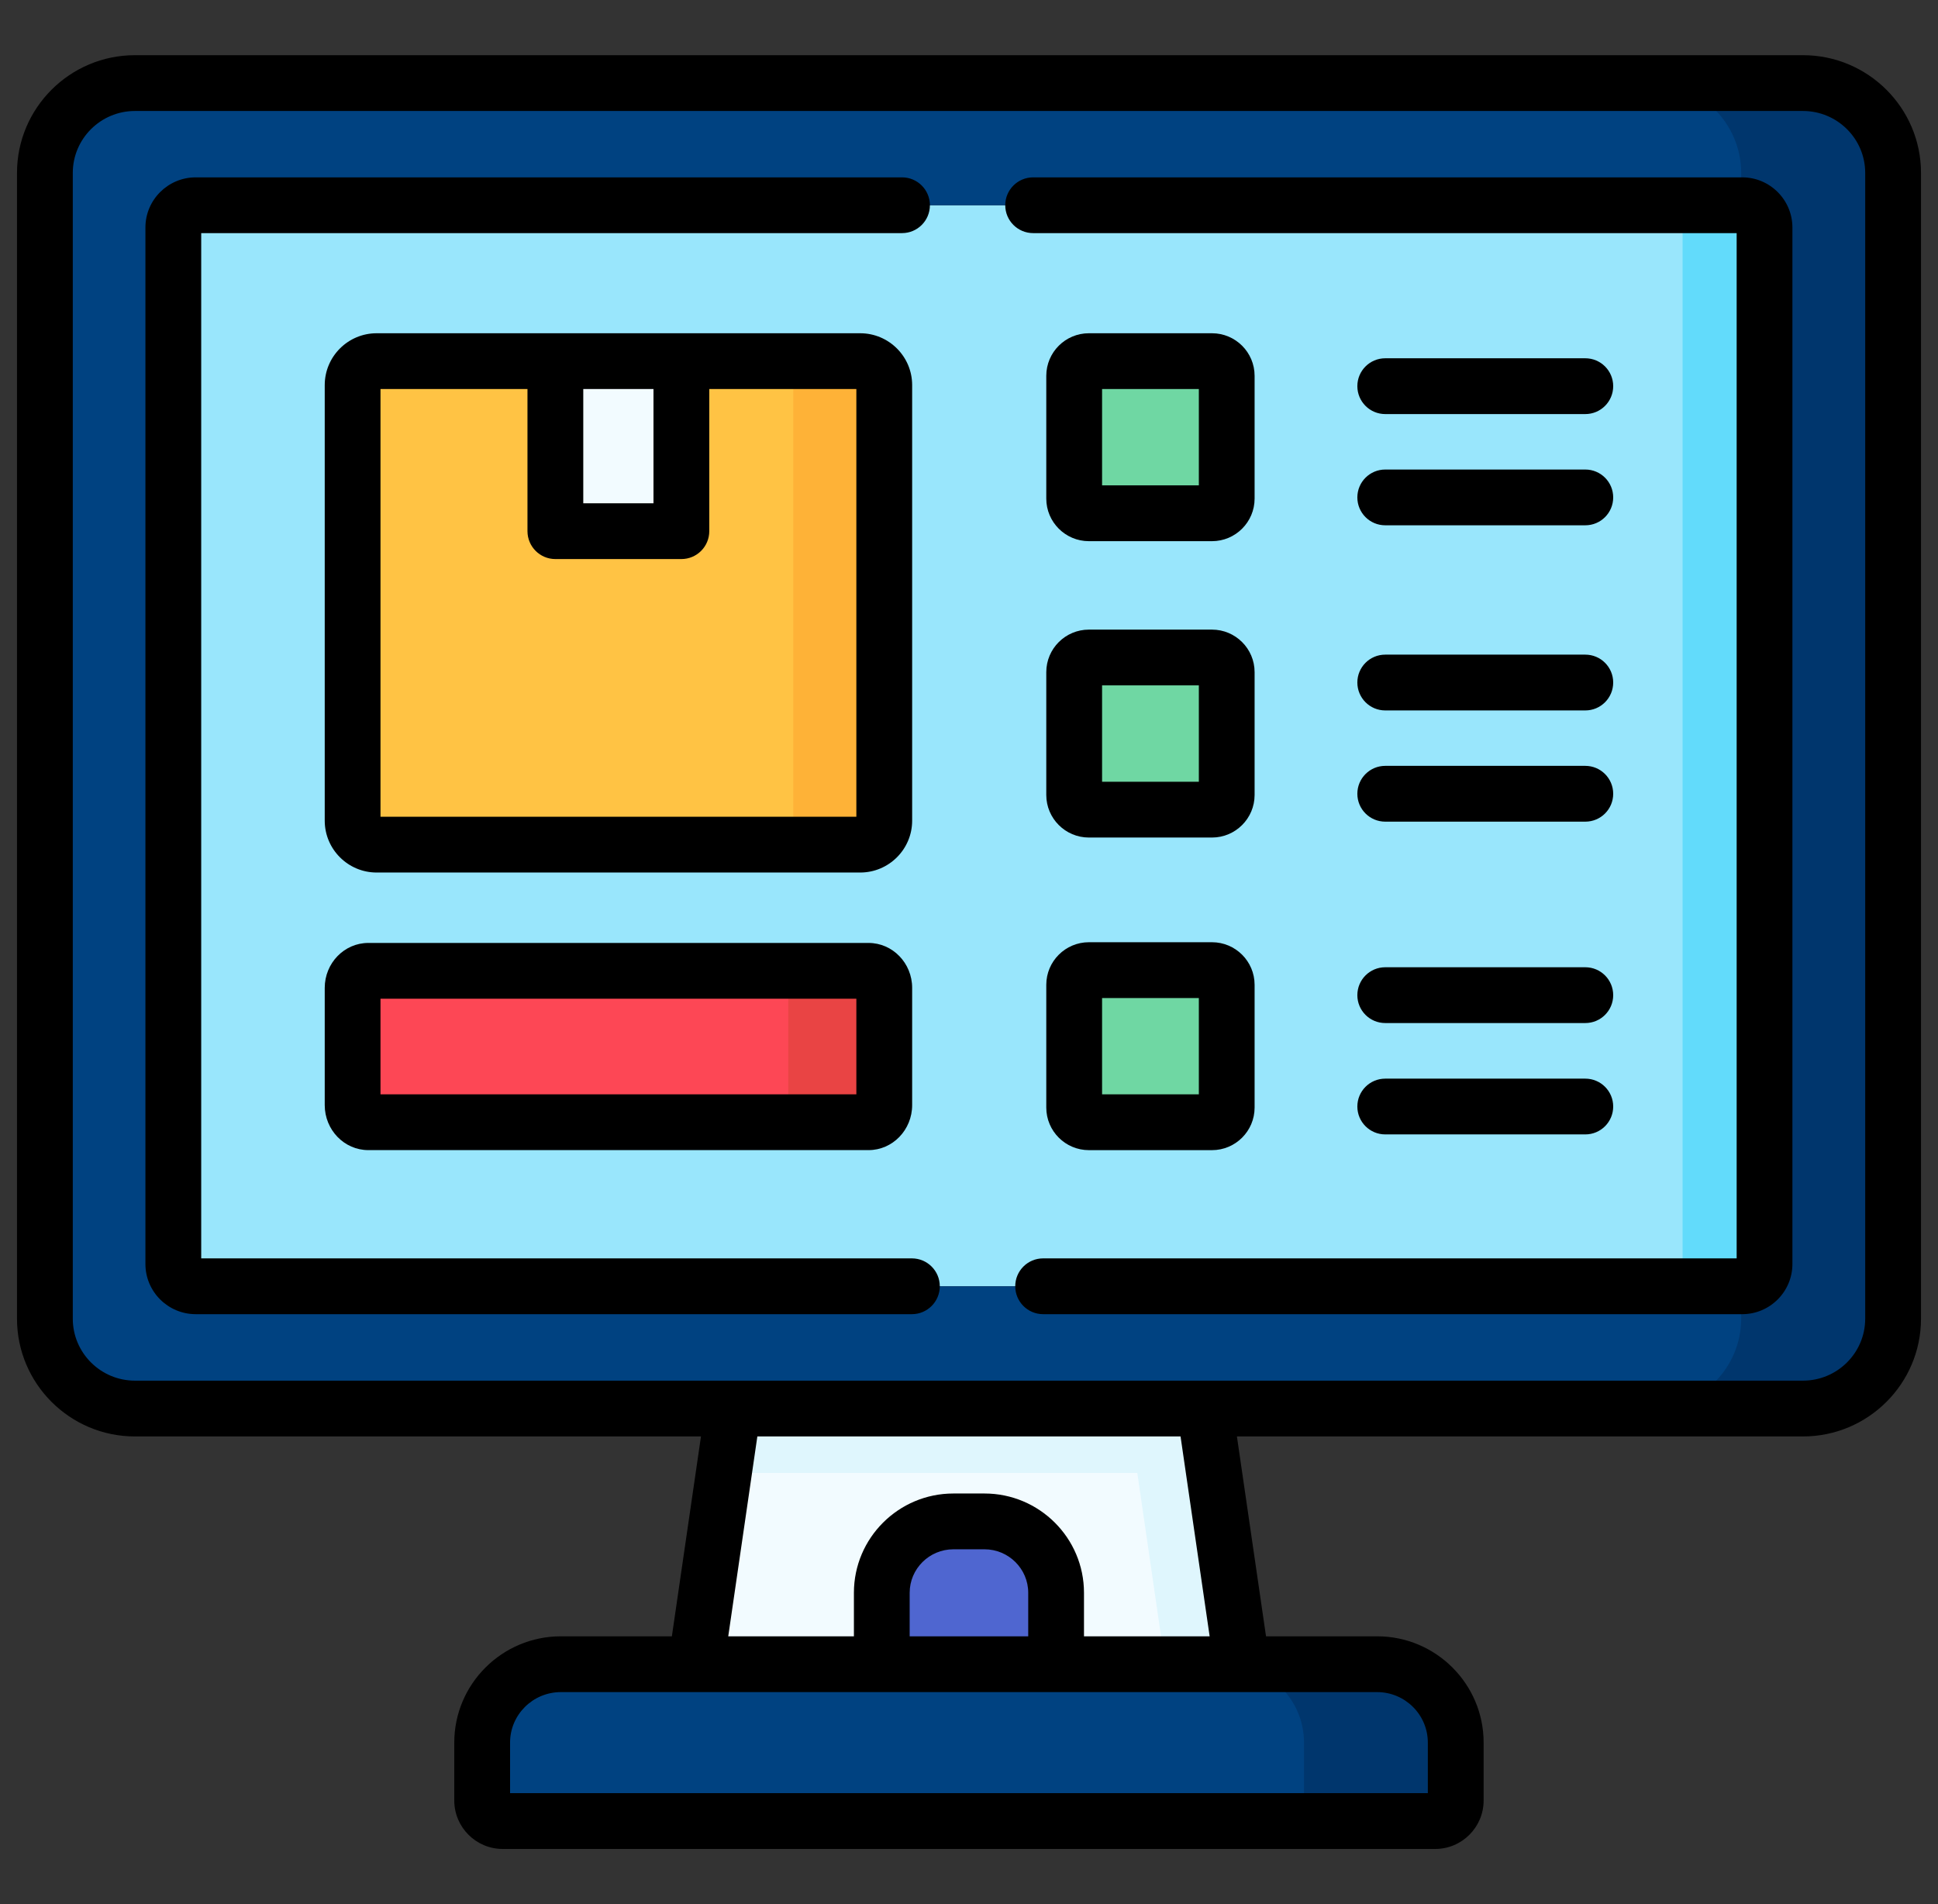 <svg width="57" height="56" viewBox="0 0 57 56" fill="none" xmlns="http://www.w3.org/2000/svg">
<rect x="0" y="0" width="57" height="56" fill="#333333" stroke="none"/>
<g clip-path="url(#clip0_4617_9588)">
<path fill-rule="evenodd" clip-rule="evenodd" d="M35.43 41.425L28.498 39.484L21.564 41.425L20.469 48.944C20.469 48.944 26.517 50.677 28.497 50.677C30.476 50.677 36.525 48.944 36.525 48.944L35.43 41.425Z" fill="#F2FBFF"/>
<path fill-rule="evenodd" clip-rule="evenodd" d="M21.293 43.32H33.45L34.268 48.944H36.039H36.528L35.433 41.425L28.502 39.484L21.568 41.425L21.293 43.32Z" fill="#DFF6FD"/>
<path fill-rule="evenodd" clip-rule="evenodd" d="M51.239 6.036H5.757C5.394 6.036 5.098 6.332 5.098 6.691V37.174C5.098 37.537 5.394 37.829 5.757 37.829H51.239C51.599 37.829 51.896 37.537 51.896 37.174V6.691C51.896 6.332 51.599 6.036 51.239 6.036Z" fill="#99E6FC"/>
<path fill-rule="evenodd" clip-rule="evenodd" d="M5.099 6.691C5.099 6.332 5.396 6.036 5.759 6.036H51.241C51.601 6.036 51.898 6.332 51.898 6.691V37.174C51.898 37.536 51.601 37.829 51.241 37.829H5.759C5.396 37.829 5.099 37.536 5.099 37.174V6.691ZM21.566 41.425H35.431H53.028C54.486 41.425 55.68 40.235 55.68 38.783V5.085C55.68 3.631 54.486 2.443 53.028 2.443H3.969C2.511 2.443 1.32 3.63 1.32 5.085V38.783C1.32 40.235 2.511 41.425 3.969 41.425H21.566V41.425Z" fill="#004281"/>
<path fill-rule="evenodd" clip-rule="evenodd" d="M51.211 37.829V38.783C51.211 40.235 50.021 41.425 48.562 41.425H53.026C54.485 41.425 55.678 40.235 55.678 38.783V5.085C55.678 3.631 54.485 2.443 53.026 2.443H48.562C50.021 2.443 51.211 3.63 51.211 5.085V6.036H51.24C51.599 6.036 51.896 6.332 51.896 6.691V37.174C51.896 37.536 51.599 37.829 51.24 37.829H51.211Z" fill="#00366D"/>
<path fill-rule="evenodd" clip-rule="evenodd" d="M35.647 19.337H32.026C31.786 19.337 31.594 19.529 31.594 19.768V23.38C31.594 23.619 31.786 23.811 32.026 23.811H35.647C35.884 23.811 36.08 23.619 36.08 23.38V19.768C36.08 19.529 35.884 19.337 35.647 19.337Z" fill="#6FD7A3"/>
<path fill-rule="evenodd" clip-rule="evenodd" d="M35.647 28.531H32.026C31.786 28.531 31.594 28.727 31.594 28.963V32.574C31.594 32.814 31.786 33.006 32.026 33.006H35.647C35.884 33.006 36.08 32.814 36.08 32.574V28.963C36.08 28.727 35.884 28.531 35.647 28.531Z" fill="#6FD7A3"/>
<path fill-rule="evenodd" clip-rule="evenodd" d="M49.488 6.691V37.174C49.488 37.537 49.191 37.829 48.828 37.829H51.24C51.6 37.829 51.897 37.537 51.897 37.174V6.691C51.897 6.332 51.6 6.036 51.24 6.036H48.828C49.191 6.036 49.488 6.332 49.488 6.691Z" fill="#62DBFB"/>
<path fill-rule="evenodd" clip-rule="evenodd" d="M18.188 24.841H25.3C25.689 24.841 26.007 24.523 26.007 24.136V11.326C26.007 10.939 25.689 10.621 25.3 10.621C17.105 10.621 19.274 10.621 11.078 10.621C10.69 10.621 10.371 10.939 10.371 11.326V24.136C10.371 24.523 10.684 24.838 11.072 24.841H11.078H12.714H18.188Z" fill="#FFC344"/>
<path fill-rule="evenodd" clip-rule="evenodd" d="M25.302 10.621H22.625C23.017 10.621 23.332 10.939 23.332 11.326V24.136C23.332 24.523 23.017 24.841 22.625 24.841H25.302C25.69 24.841 26.009 24.523 26.009 24.136V11.326C26.009 10.939 25.69 10.621 25.302 10.621Z" fill="#FEB237"/>
<path fill-rule="evenodd" clip-rule="evenodd" d="M16.336 10.621H20.042V15.621H16.336V10.621Z" fill="#F2FBFF"/>
<path fill-rule="evenodd" clip-rule="evenodd" d="M25.546 28.553H10.832C10.576 28.553 10.371 28.779 10.371 29.053V32.501C10.371 32.778 10.576 33.005 10.832 33.005H25.547C25.799 33.005 26.008 32.778 26.008 32.501V29.053C26.007 28.779 25.799 28.553 25.546 28.553Z" fill="#FD4755"/>
<path fill-rule="evenodd" clip-rule="evenodd" d="M31.06 46.844C31.06 45.689 30.113 44.744 28.955 44.744H28.039C26.881 44.744 25.934 45.689 25.934 46.844V50.038H31.06V46.844Z" fill="#4F66D0"/>
<path fill-rule="evenodd" clip-rule="evenodd" d="M35.647 10.621H32.026C31.786 10.621 31.594 10.813 31.594 11.053V14.664C31.594 14.9 31.786 15.095 32.026 15.095H35.647C35.884 15.095 36.08 14.9 36.08 14.664V11.053C36.08 10.813 35.884 10.621 35.647 10.621Z" fill="#6FD7A3"/>
<path fill-rule="evenodd" clip-rule="evenodd" d="M23.184 29.053V32.501C23.184 32.778 22.978 33.005 22.723 33.005H25.545C25.797 33.005 26.006 32.778 26.006 32.501V29.053C26.006 28.779 25.797 28.553 25.545 28.553H22.723C22.978 28.553 23.184 28.779 23.184 29.053Z" fill="#E94444"/>
<path fill-rule="evenodd" clip-rule="evenodd" d="M31.064 48.944H25.937H20.472H16.498C15.225 48.944 14.184 49.98 14.184 51.249V52.953C14.184 53.286 14.455 53.557 14.787 53.557H42.214C42.546 53.557 42.817 53.286 42.817 52.953V51.249C42.817 49.98 41.779 48.944 40.506 48.944H36.529H31.064Z" fill="#004281"/>
<path fill-rule="evenodd" clip-rule="evenodd" d="M42.817 51.249C42.817 49.98 41.778 48.944 40.506 48.944H36.528H36.039C37.311 48.944 38.353 49.98 38.353 51.249V52.953C38.353 53.286 38.082 53.557 37.75 53.557H42.214C42.546 53.557 42.817 53.286 42.817 52.953V51.249Z" fill="#00366D"/>
<path d="M40.742 30.088H46.627C47.08 30.088 47.447 29.721 47.447 29.268C47.447 28.814 47.08 28.447 46.627 28.447H40.742C40.289 28.447 39.922 28.814 39.922 29.268C39.922 29.721 40.289 30.088 40.742 30.088Z" fill="black"/>
<path d="M40.742 33.363H46.627C47.08 33.363 47.447 32.996 47.447 32.543C47.447 32.09 47.08 31.723 46.627 31.723H40.742C40.289 31.723 39.922 32.09 39.922 32.543C39.922 32.996 40.289 33.363 40.742 33.363Z" fill="black"/>
<path d="M40.742 20.894H46.627C47.08 20.894 47.447 20.526 47.447 20.073C47.447 19.62 47.08 19.253 46.627 19.253H40.742C40.289 19.253 39.922 19.62 39.922 20.073C39.922 20.526 40.289 20.894 40.742 20.894Z" fill="black"/>
<path d="M40.742 24.165H46.627C47.08 24.165 47.447 23.798 47.447 23.345C47.447 22.892 47.08 22.524 46.627 22.524H40.742C40.289 22.524 39.922 22.892 39.922 23.345C39.922 23.798 40.289 24.165 40.742 24.165Z" fill="black"/>
<path d="M40.742 12.178H46.627C47.08 12.178 47.447 11.81 47.447 11.357C47.447 10.904 47.08 10.537 46.627 10.537H40.742C40.289 10.537 39.922 10.904 39.922 11.357C39.922 11.81 40.289 12.178 40.742 12.178Z" fill="black"/>
<path d="M40.742 15.449H46.627C47.08 15.449 47.447 15.082 47.447 14.629C47.447 14.176 47.08 13.809 46.627 13.809H40.742C40.289 13.809 39.922 14.176 39.922 14.629C39.922 15.082 40.289 15.449 40.742 15.449Z" fill="black"/>
<path d="M26.828 11.326C26.828 10.485 26.142 9.801 25.3 9.801H11.078C10.236 9.801 9.551 10.485 9.551 11.326V24.136C9.551 24.977 10.236 25.661 11.078 25.661H25.3C26.142 25.661 26.828 24.977 26.828 24.136V11.326ZM19.22 11.441V14.801H17.155V11.441H19.22ZM25.187 24.021H11.191V11.441H15.514V15.621C15.514 16.075 15.881 16.442 16.334 16.442H20.041C20.494 16.442 20.861 16.075 20.861 15.621V11.441H25.187V24.021Z" fill="black"/>
<path d="M10.832 27.732C10.126 27.732 9.551 28.325 9.551 29.053V32.501C9.551 33.231 10.126 33.825 10.832 33.825H25.546C26.253 33.825 26.828 33.231 26.828 32.501V29.053C26.828 28.325 26.253 27.732 25.546 27.732H10.832ZM25.187 32.185H11.191V29.373H25.187V32.185Z" fill="black"/>
<path d="M30.773 23.38C30.773 24.07 31.335 24.632 32.026 24.632H35.647C36.338 24.632 36.9 24.07 36.9 23.38V19.768C36.9 19.078 36.338 18.517 35.647 18.517H32.026C31.335 18.517 30.773 19.078 30.773 19.768V23.38ZM32.414 20.157H35.26V22.991H32.414V20.157Z" fill="black"/>
<path d="M30.773 32.574C30.773 33.264 31.335 33.826 32.026 33.826H35.647C36.338 33.826 36.9 33.264 36.9 32.574V28.963C36.9 28.273 36.338 27.711 35.647 27.711H32.026C31.335 27.711 30.773 28.273 30.773 28.963V32.574ZM32.414 29.352H35.26V32.185H32.414V29.352Z" fill="black"/>
<path d="M32.026 15.916H35.647C36.338 15.916 36.9 15.354 36.9 14.664V11.053C36.9 10.362 36.338 9.801 35.647 9.801H32.026C31.335 9.801 30.773 10.362 30.773 11.053V14.664C30.773 15.354 31.335 15.916 32.026 15.916ZM32.414 11.441H35.26V14.275H32.414V11.441Z" fill="black"/>
<path d="M26.82 37.009H5.918V6.856H26.53C26.983 6.856 27.35 6.489 27.35 6.036C27.35 5.583 26.983 5.216 26.53 5.216H5.757C4.941 5.216 4.277 5.878 4.277 6.691V37.174C4.277 37.988 4.941 38.65 5.757 38.65H26.82C27.273 38.65 27.641 38.282 27.641 37.829C27.641 37.376 27.273 37.009 26.82 37.009Z" fill="black"/>
<path d="M51.242 5.216H30.387C29.934 5.216 29.566 5.583 29.566 6.036C29.566 6.489 29.934 6.856 30.387 6.856H51.078V37.009H30.68C30.227 37.009 29.86 37.376 29.86 37.829C29.86 38.282 30.227 38.65 30.68 38.65H51.242C52.056 38.65 52.718 37.988 52.718 37.174V6.691C52.718 5.878 52.056 5.216 51.242 5.216Z" fill="black"/>
<path d="M53.028 1.623H3.969C2.056 1.623 0.5 3.176 0.5 5.085V38.783C0.5 40.693 2.056 42.246 3.969 42.246H20.617L19.761 48.124H16.496C14.768 48.124 13.361 49.526 13.361 51.249V52.953C13.361 53.739 14 54.378 14.785 54.378H42.212C42.997 54.378 43.636 53.739 43.636 52.953V51.249C43.636 49.526 42.231 48.124 40.504 48.124H37.236L36.38 42.246H53.028C54.943 42.246 56.5 40.693 56.5 38.783V5.085C56.5 3.176 54.942 1.623 53.028 1.623ZM41.995 51.249V52.737H15.002V51.249C15.002 50.431 15.672 49.765 16.496 49.765H40.504C41.326 49.765 41.995 50.431 41.995 51.249ZM30.242 48.124H26.755V46.844C26.755 46.139 27.332 45.565 28.041 45.565H28.956C29.665 45.565 30.242 46.139 30.242 46.844V48.124ZM35.578 48.124H31.882V46.844C31.882 45.234 30.57 43.924 28.956 43.924H28.041C26.427 43.924 25.115 45.234 25.115 46.844V48.124H21.419L22.275 42.246H34.722L35.578 48.124ZM54.859 38.783C54.859 39.788 54.038 40.605 53.028 40.605H3.969C2.961 40.605 2.141 39.788 2.141 38.783V5.085C2.141 4.081 2.961 3.264 3.969 3.264H53.028C54.038 3.264 54.859 4.081 54.859 5.085V38.783Z" fill="black"/>
</g>
<defs>
<clipPath id="clip0_4617_9588">
<rect width="56" height="56" fill="white" transform="translate(0.5)"/>
</clipPath>
</defs>
</svg>
